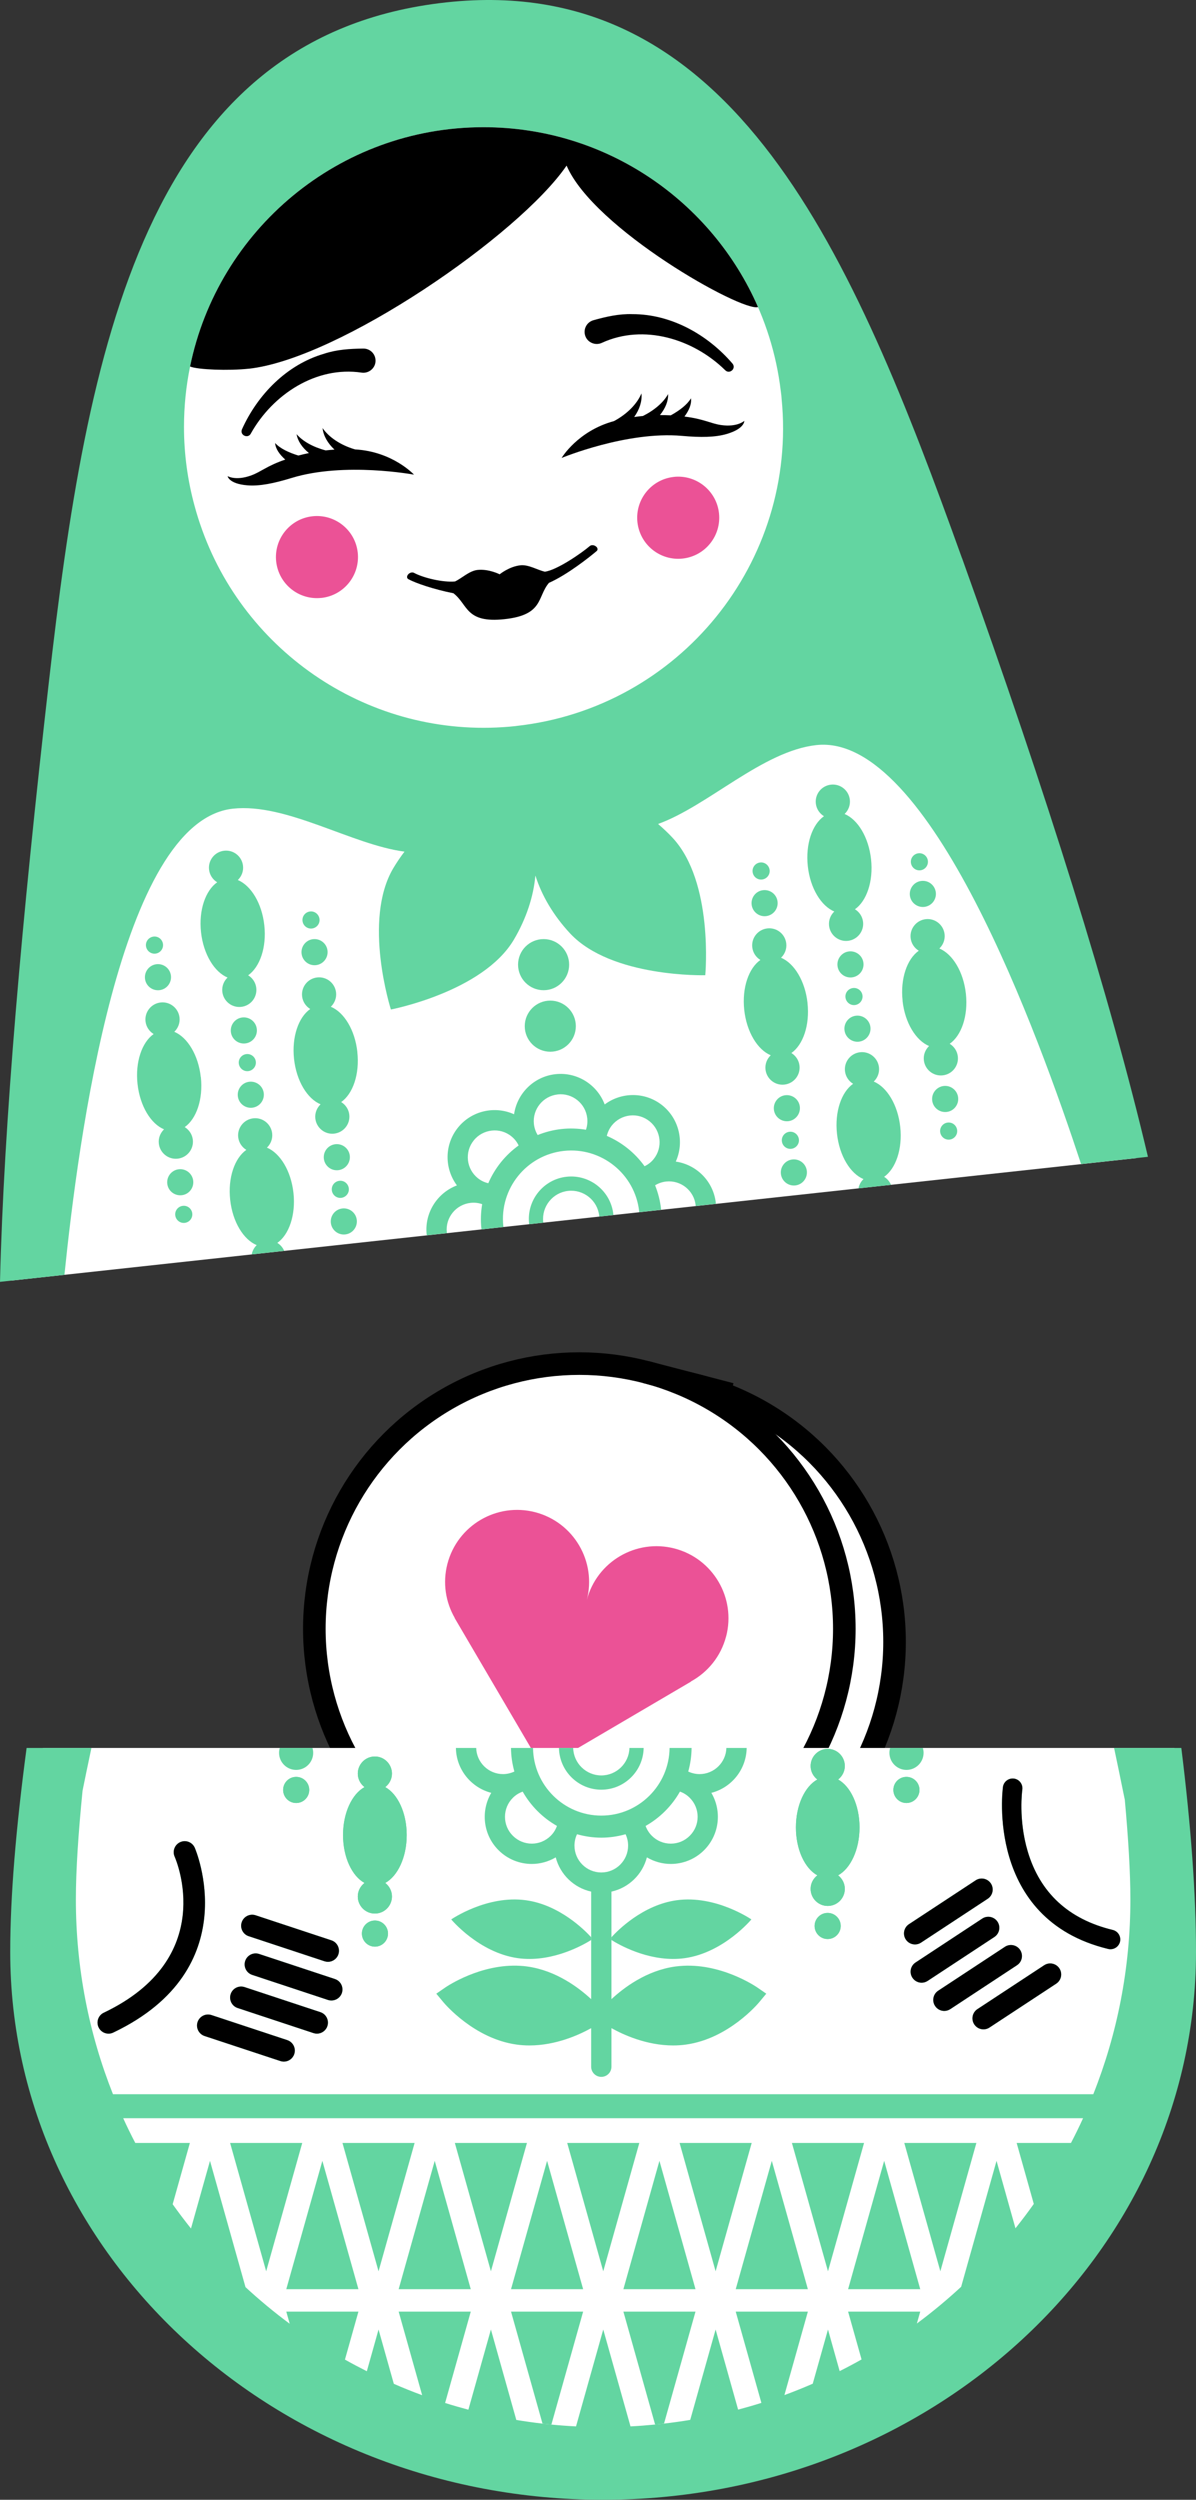 <?xml version="1.0" encoding="UTF-8"?>
<svg xmlns="http://www.w3.org/2000/svg" id="Calque_1" viewBox="0 0 314.62 657.12">
  <rect x="0" y="0" width="314.62" height="657.12" fill="#333333" stroke="none"/>
  <defs>
    <style>.cls-1{stroke:#000;stroke-miterlimit:10;stroke-width:5.94px;}.cls-1,.cls-2{fill:#fff;}.cls-3{fill:none;}.cls-3,.cls-4,.cls-5,.cls-2,.cls-6{stroke-width:0px;}.cls-5{fill:#63d5a1;}.cls-6{fill:#eb5296;}</style>
  </defs>
  <circle class="cls-1" cx="165.61" cy="431.6" r="69.71"></circle>
  <circle class="cls-1" cx="152.4" cy="428.16" r="69.71"></circle>
  <line class="cls-1" x1="169.95" y1="360.7" x2="192.2" y2="366.48"></line>
  <line class="cls-1" x1="134.85" y1="495.62" x2="157.1" y2="501.41"></line>
  <path class="cls-6" d="m191.02,430.16c2.63-10.12-3.44-20.46-13.56-23.1-10.12-2.63-20.46,3.44-23.1,13.56,2.63-10.12-3.44-20.46-13.56-23.1-10.12-2.63-20.46,3.44-23.1,13.56-1.3,5.01-.47,10.07,1.92,14.22h-.04s23.25,39.61,23.25,39.61l38.94-22.86-.04-.03c4.44-2.42,7.91-6.59,9.28-11.86Z"></path>
  <path class="cls-2" d="m250.23,147.71c-13.6-37.87-28.63-77.17-49.65-105C177.98,12.79,150.89,0,117.76,3.6,41.19,11.93,25.84,91.69,15.82,179.78c-7.61,66.87-11.83,118.29-12.8,156.85l295.92-32.2c-9.76-41.19-26.05-93.62-48.71-156.72Z"></path>
  <path class="cls-5" d="m237.42,263.06c.63,5.81,3.52,10.47,6.98,11.91-.97.94-1.53,2.28-1.37,3.73.27,2.47,2.48,4.25,4.96,3.98s4.25-2.48,3.98-4.95c-.16-1.45-.99-2.64-2.14-3.35,3.08-2.15,4.89-7.32,4.26-13.13s-3.51-10.47-6.98-11.92c.98-.93,1.53-2.28,1.38-3.72-.27-2.47-2.48-4.26-4.95-3.99s-4.26,2.49-3.99,4.96c.16,1.44.99,2.64,2.14,3.34-3.07,2.15-4.89,7.33-4.25,13.14Z"></path>
  <path class="cls-5" d="m243.14,238.4c1.89-.21,3.24-1.89,3.04-3.78s-1.89-3.25-3.78-3.05-3.25,1.9-3.05,3.79,1.9,3.24,3.79,3.04Z"></path>
  <path class="cls-5" d="m248.27,285.47c-1.89.21-3.25,1.9-3.05,3.79s1.9,3.24,3.79,3.04,3.24-1.9,3.04-3.78-1.89-3.25-3.78-3.05Z"></path>
  <path class="cls-5" d="m242.1,228.78c1.23-.13,2.13-1.25,1.99-2.49s-1.25-2.13-2.48-1.99-2.13,1.25-1.99,2.48,1.25,2.14,2.48,2Z"></path>
  <path class="cls-5" d="m249.31,295.09c-1.23.13-2.13,1.25-1.99,2.48s1.25,2.14,2.48,2,2.13-1.25,1.99-2.49-1.25-2.13-2.48-1.99Z"></path>
  <path class="cls-5" d="m222.19,213.97c.97-.94,1.53-2.28,1.37-3.73-.27-2.47-2.49-4.25-4.96-3.98s-4.26,2.48-3.99,4.95c.16,1.45.99,2.64,2.14,3.35-3.07,2.14-4.88,7.32-4.25,13.13s3.51,10.47,6.97,11.92c-.98.93-1.53,2.28-1.38,3.72.27,2.47,2.49,4.26,4.96,3.99s4.26-2.49,3.99-4.96c-.16-1.44-.99-2.64-2.14-3.34,3.07-2.15,4.88-7.33,4.24-13.14-.63-5.81-3.51-10.47-6.97-11.91Z"></path>
  <path class="cls-5" d="m232.57,309.36c3.07-2.14,4.88-7.32,4.25-13.13-.63-5.81-3.51-10.47-6.97-11.92.98-.93,1.53-2.28,1.38-3.72-.27-2.47-2.49-4.26-4.96-3.99s-4.26,2.49-3.99,4.96c.16,1.44.99,2.64,2.14,3.34-3.07,2.15-4.88,7.33-4.24,13.14.63,5.81,3.51,10.47,6.97,11.91-.68.65-1.14,1.5-1.32,2.44l8.56-.93c-.37-.88-1.01-1.61-1.81-2.1Z"></path>
  <path class="cls-5" d="m223.35,250.1c-1.88.2-3.24,1.9-3.04,3.79s1.9,3.24,3.78,3.04,3.25-1.89,3.05-3.78-1.9-3.25-3.79-3.05Z"></path>
  <path class="cls-5" d="m225.19,267c-1.88.2-3.24,1.89-3.04,3.78s1.9,3.25,3.78,3.05,3.25-1.9,3.05-3.79-1.9-3.24-3.79-3.04Z"></path>
  <path class="cls-5" d="m226.89,261.71c-.13-1.23-1.25-2.13-2.49-1.99s-2.13,1.25-1.99,2.48,1.25,2.14,2.48,2,2.14-1.25,2-2.49Z"></path>
  <path class="cls-5" d="m212.43,263.67c-.63-5.81-3.51-10.47-6.97-11.91.98-.93,1.53-2.28,1.38-3.72-.27-2.48-2.48-4.26-4.96-3.99s-4.26,2.48-3.99,4.96c.16,1.44.99,2.64,2.14,3.34-3.07,2.14-4.88,7.32-4.25,13.13.63,5.81,3.51,10.48,6.97,11.92-.98.93-1.53,2.28-1.38,3.72.27,2.48,2.49,4.26,4.96,3.99s4.26-2.48,3.99-4.96c-.16-1.44-.99-2.64-2.14-3.34,3.07-2.14,4.88-7.33,4.24-13.14Z"></path>
  <path class="cls-5" d="m201.5,240.83c1.89-.21,3.25-1.9,3.05-3.79s-1.9-3.24-3.79-3.04-3.24,1.9-3.04,3.78,1.9,3.25,3.78,3.05Z"></path>
  <path class="cls-5" d="m206.62,287.9c-1.88.2-3.24,1.89-3.04,3.78s1.9,3.25,3.78,3.05,3.25-1.9,3.05-3.79-1.9-3.24-3.79-3.04Z"></path>
  <path class="cls-5" d="m208.46,304.79c-1.88.2-3.24,1.9-3.04,3.78s1.9,3.25,3.78,3.05,3.25-1.9,3.05-3.79-1.9-3.24-3.79-3.04Z"></path>
  <path class="cls-5" d="m200.46,231.2c1.24-.14,2.14-1.25,2-2.48s-1.25-2.14-2.49-2-2.13,1.25-1.99,2.49,1.25,2.13,2.48,1.99Z"></path>
  <path class="cls-5" d="m210.16,299.51c-.14-1.24-1.25-2.14-2.49-2s-2.13,1.25-1.99,2.49,1.25,2.13,2.48,1.99,2.14-1.25,2-2.48Z"></path>
  <path class="cls-6" d="m177.24,125.37c-5.92.64-10.2,5.97-9.56,11.89.65,5.94,5.97,10.21,11.89,9.57s10.21-5.97,9.57-11.91c-.64-5.92-5.98-10.2-11.9-9.56Z"></path>
  <path class="cls-5" d="m117.54,323.97c-.42-3.87,2.39-7.35,6.26-7.77,1.06-.12,2.09.01,3.04.34-.35,2.08-.44,4.24-.2,6.44,0,.07.02.13.03.19l5.77-.63c0-.07-.02-.13-.03-.19-1.07-9.85,6.07-18.74,15.92-19.81,9.85-1.07,18.74,6.07,19.81,15.92,0,.07,0,.13.01.19l5.76-.63c0-.07,0-.13-.01-.19-.24-2.2-.79-4.29-1.57-6.25.85-.52,1.84-.87,2.89-.99,3.87-.42,7.36,2.38,7.78,6.25,0,.07,0,.13.01.19l5.31-.58c0-.07,0-.13-.01-.19-.62-5.73-5.08-10.12-10.54-10.91,2.27-5.02.97-11.15-3.52-14.77-4.5-3.61-10.76-3.56-15.18-.25-1.95-5.17-7.2-8.58-12.93-7.96s-10.12,5.08-10.91,10.54c-5.03-2.27-11.15-.98-14.77,3.52-3.61,4.5-3.56,10.76-.26,15.18-5.16,1.95-8.58,7.2-7.96,12.93,0,.07.02.13.03.19l5.31-.58c0-.06-.02-.13-.03-.19Zm43.42-28.13c1.18-1.47,2.87-2.39,4.74-2.6s3.72.34,5.18,1.52c3.03,2.44,3.52,6.89,1.08,9.92-.67.84-1.5,1.46-2.4,1.89-2.52-3.51-5.96-6.27-9.93-7.98.23-.97.67-1.91,1.33-2.75Zm-14.25-8.15c3.87-.42,7.35,2.38,7.77,6.26.11,1.05-.01,2.09-.34,3.03-2.08-.35-4.24-.43-6.44-.19s-4.29.79-6.26,1.58c-.52-.85-.87-1.84-.99-2.89-.42-3.88,2.39-7.36,6.26-7.78Zm-22.09,12.1c1.21-1.52,2.94-2.39,4.73-2.59s3.67.28,5.18,1.51c.84.67,1.47,1.5,1.9,2.4-3.51,2.52-6.27,5.96-7.98,9.93-.98-.23-1.92-.66-2.75-1.33-3.04-2.44-3.53-6.89-1.08-9.92Z"></path>
  <path class="cls-4" d="m107.37,150.99c-.4.46-.38,1.03.06,1.26,1.93,1.05,6.66,2.67,11.85,3.7,3.89,2.99,3.14,7.93,13.45,6.81,10.31-1.12,8.52-5.79,11.67-9.54,4.86-2.13,10.88-6.93,12.56-8.37.38-.32.28-.88-.23-1.24-.49-.37-1.2-.4-1.58-.07-2.14,1.84-8.67,6.35-11.82,6.74-1.89-.41-4.28-1.92-6.44-1.68-2.99.33-5.45,2.37-5.45,2.37,0,0-2.84-1.47-5.83-1.15-2.16.23-4.16,2.22-5.92,3.03-3.17.29-8.31-.93-10.79-2.27-.44-.24-1.12-.06-1.53.41Z"></path>
  <path class="cls-5" d="m142.9,321.22c-.44-4.06,2.5-7.73,6.56-8.17,4.06-.44,7.73,2.51,8.17,6.56,0,.07,0,.13.01.19l3.72-.4c0-.07,0-.13-.01-.19-.67-6.11-6.18-10.54-12.29-9.88s-10.54,6.18-9.88,12.29c0,.07.02.13.03.19l3.72-.4c0-.06-.02-.13-.03-.19Z"></path>
  <circle class="cls-5" cx="143" cy="253.58" r="6.72"></circle>
  <circle class="cls-5" cx="144.76" cy="269.75" r="6.72"></circle>
  <path class="cls-6" d="m84.54,157.18c5.92-.64,10.21-5.97,9.57-11.91-.64-5.92-5.98-10.2-11.9-9.56-5.92.64-10.2,5.97-9.56,11.89.65,5.94,5.97,10.21,11.89,9.57Z"></path>
  <path class="cls-5" d="m94.01,276.55c-.63-5.81-3.51-10.47-6.98-11.9.97-.93,1.53-2.28,1.38-3.72-.27-2.48-2.49-4.26-4.96-3.99s-4.25,2.48-3.98,4.96c.16,1.44.99,2.64,2.14,3.34-3.08,2.15-4.89,7.32-4.26,13.13.63,5.81,3.51,10.48,6.98,11.92-.97.93-1.53,2.28-1.38,3.72.27,2.48,2.49,4.26,4.95,3.99s4.26-2.48,3.99-4.96c-.16-1.44-.99-2.64-2.14-3.34,3.08-2.15,4.89-7.33,4.25-13.14Z"></path>
  <path class="cls-5" d="m83.11,253.71c1.89-.21,3.25-1.9,3.05-3.79s-1.9-3.24-3.79-3.04-3.24,1.9-3.04,3.78,1.89,3.25,3.78,3.05Z"></path>
  <path class="cls-5" d="m88.23,300.78c-1.89.21-3.24,1.89-3.04,3.78s1.89,3.25,3.78,3.05,3.25-1.9,3.05-3.79-1.9-3.24-3.79-3.04Z"></path>
  <path class="cls-5" d="m90.07,317.67c-1.89.21-3.24,1.9-3.04,3.78s1.89,3.25,3.78,3.05,3.25-1.9,3.05-3.79-1.9-3.24-3.79-3.04Z"></path>
  <path class="cls-5" d="m82.06,244.08c1.24-.14,2.13-1.25,1.99-2.48s-1.24-2.14-2.48-2-2.13,1.25-1.99,2.49,1.25,2.13,2.48,1.99Z"></path>
  <path class="cls-5" d="m91.76,312.4c-.14-1.24-1.24-2.14-2.48-2s-2.13,1.25-1.99,2.49,1.25,2.13,2.48,1.99,2.13-1.25,1.99-2.48Z"></path>
  <path class="cls-5" d="m62.56,231.34c.97-.94,1.53-2.28,1.37-3.73-.27-2.47-2.48-4.25-4.95-3.98s-4.26,2.48-3.99,4.95c.16,1.45.99,2.64,2.14,3.35-3.07,2.14-4.89,7.32-4.25,13.13s3.52,10.47,6.98,11.91c-.98.93-1.53,2.28-1.38,3.72.27,2.47,2.48,4.26,4.96,3.99s4.25-2.49,3.98-4.96c-.16-1.44-.99-2.64-2.14-3.34,3.07-2.16,4.89-7.33,4.25-13.14-.63-5.81-3.51-10.47-6.98-11.91Z"></path>
  <path class="cls-5" d="m72.94,326.73c3.08-2.15,4.89-7.32,4.26-13.13-.63-5.81-3.51-10.47-6.98-11.92.98-.93,1.53-2.28,1.38-3.72-.27-2.47-2.48-4.26-4.95-3.99s-4.26,2.49-3.99,4.96c.16,1.44.99,2.64,2.14,3.34-3.07,2.15-4.89,7.33-4.25,13.14.63,5.81,3.52,10.47,6.98,11.9-.68.65-1.14,1.5-1.32,2.44l8.55-.93c-.37-.88-1.01-1.61-1.81-2.1Z"></path>
  <path class="cls-5" d="m63.77,267.46c-1.88.2-3.24,1.9-3.04,3.79s1.9,3.24,3.78,3.04,3.25-1.89,3.05-3.78-1.9-3.25-3.79-3.05Z"></path>
  <path class="cls-5" d="m65.6,284.36c-1.88.2-3.24,1.89-3.04,3.78s1.9,3.25,3.78,3.05,3.25-1.9,3.05-3.79-1.9-3.24-3.79-3.04Z"></path>
  <path class="cls-5" d="m67.3,279.08c-.13-1.23-1.25-2.13-2.49-1.99s-2.13,1.25-1.99,2.48,1.25,2.14,2.48,2,2.14-1.25,2-2.49Z"></path>
  <path class="cls-5" d="m52.82,283.15c-.63-5.81-3.51-10.47-6.97-11.92.98-.93,1.53-2.28,1.38-3.72-.27-2.47-2.49-4.26-4.96-3.99s-4.26,2.49-3.99,4.96c.16,1.44.99,2.64,2.14,3.34-3.07,2.15-4.88,7.33-4.24,13.14s3.51,10.47,6.97,11.91c-.97.94-1.53,2.28-1.37,3.73.27,2.47,2.49,4.25,4.96,3.98s4.26-2.48,3.99-4.95c-.16-1.45-.99-2.64-2.14-3.35,3.07-2.14,4.88-7.32,4.25-13.13Z"></path>
  <path class="cls-5" d="m41.93,260.29c1.88-.2,3.24-1.89,3.04-3.78s-1.9-3.25-3.78-3.05-3.25,1.9-3.05,3.79,1.9,3.24,3.79,3.04Z"></path>
  <path class="cls-5" d="m47.05,307.36c-1.89.21-3.25,1.9-3.05,3.79s1.9,3.24,3.79,3.04,3.24-1.9,3.04-3.78-1.9-3.25-3.78-3.05Z"></path>
  <path class="cls-5" d="m40.89,250.68c1.23-.13,2.13-1.25,1.99-2.49s-1.25-2.13-2.48-1.99-2.14,1.25-2,2.48,1.25,2.14,2.49,2Z"></path>
  <path class="cls-5" d="m48.1,316.98c-1.24.14-2.14,1.25-2,2.48s1.25,2.14,2.49,2,2.13-1.25,1.99-2.49-1.25-2.13-2.48-1.99Z"></path>
  <path class="cls-4" d="m190.74,97.29c-8.36-8.19-21.41-12.22-32.4-7.17-1.77.83-3.92-.12-4.44-2.02-.47-1.69.51-3.44,2.2-3.92,3.35-.94,6.77-1.72,10.27-1.6,10.2-.01,19.79,5.39,26.33,13.01,1.06,1.31-.83,2.92-1.96,1.69Z"></path>
  <path class="cls-4" d="m147.74,120.38s4.22-7.11,13.79-9.69c3.6-1.94,6.12-4.64,7.21-7.27.2,2.02-.47,4.16-1.91,6.2.79-.11,1.56-.2,2.3-.27,3.05-1.52,5.44-3.61,6.62-5.76.08,1.82-.7,3.73-2.15,5.53.99,0,1.95.01,2.86.06,2.29-1.27,4.29-2.77,5.31-4.48.2,1.56-.53,3.21-1.72,4.8,5.11.63,6.89,1.83,9.62,2.23,4.3.62,6.13-1.1,6.13-1.1,0,0,.13,2.04-4.59,3.44-3.03.9-6.87.95-11.81.51-14.55-1.3-31.68,5.81-31.68,5.81Z"></path>
  <path class="cls-4" d="m66.01,113.92c5.73-10.21,17.12-17.74,29.09-15.97,1.93.3,3.73-1.22,3.69-3.18-.02-1.76-1.46-3.16-3.22-3.14-3.48.04-6.98.25-10.3,1.35-9.8,2.85-17.49,10.72-21.62,19.88-.65,1.55,1.62,2.57,2.36,1.07Z"></path>
  <path class="cls-4" d="m108.91,124.78s-5.6-6.09-15.5-6.64c-3.93-1.15-6.95-3.27-8.56-5.62.22,2.01,1.32,3.98,3.14,5.67-.8.05-1.57.13-2.31.21-3.3-.86-6.06-2.41-7.66-4.27.3,1.8,1.45,3.51,3.25,4.97-.97.2-1.91.42-2.78.65-2.5-.77-4.77-1.82-6.12-3.29.12,1.56,1.19,3.03,2.67,4.35-4.87,1.67-6.36,3.22-8.95,4.16-4.08,1.5-6.22.19-6.22.19,0,0,.29,2.02,5.2,2.42,3.16.26,6.92-.49,11.66-1.94,13.96-4.28,32.2-.86,32.2-.86Z"></path>
  <path class="cls-3" d="m51.18,132.93s0-.02-.01-.04c0,.01,0,.02.01.04Z"></path>
  <path class="cls-3" d="m52.95,138.61c-.28-.79-.55-1.58-.8-2.37.25.8.53,1.59.8,2.37Z"></path>
  <path class="cls-3" d="m205.56,104.03c-.05-.42-.11-.83-.16-1.24.05.43.12.85.16,1.28,0-.01,0-.02,0-.04Z"></path>
  <path class="cls-5" d="m253.05,146.7C224.65,67.6,193.11-7.61,117.44.62,38.14,9.25,22.84,91.51,12.84,179.44,5.73,241.87,1.01,295.39,0,336.96l16.95-1.84c3.63-35.38,14.58-119.3,44.31-122.54,14.13-1.54,31.25,9.48,45.15,11.29-1.04,1.36-2.03,2.81-2.94,4.34-8.14,13.72-.64,37.16-.64,37.16,0,0,24.21-4.63,32.35-18.36,3.31-5.59,5.17-11.44,5.65-16.77,0,0,.02,0,.02,0,0,0,.02,0,.02-.01,1.61,5.11,4.68,10.41,9.12,15.16,10.91,11.66,35.54,10.97,35.54,10.97,0,0,2.28-24.5-8.62-36.15-1.22-1.31-2.5-2.5-3.8-3.61,13.18-4.76,27.53-19.2,41.66-20.74,29.73-3.23,58.47,76.36,69.62,110.14l17.59-1.91c-9.92-42.02-26.45-94.82-48.92-157.41Zm-117.27,44.15c-36.75,4-70.42-18.05-82.53-51.36-.11-.29-.2-.59-.31-.88-.28-.79-.55-1.57-.8-2.37-.35-1.09-.67-2.19-.97-3.31,0-.01,0-.02-.01-.04-1.79-6.59-2.76-13.51-2.76-20.66,0-43.51,35.27-78.79,78.79-78.79,40.31,0,73.54,30.29,78.2,69.34.05.42.11.83.16,1.24,0,.01,0,.02,0,.04.03.25.04.51.06.76,4.24,42.92-26.93,81.35-69.85,86.02Z"></path>
  <path class="cls-5" d="m52.15,136.23c-.34-1.09-.67-2.19-.97-3.31.3,1.11.62,2.21.97,3.31Z"></path>
  <path class="cls-5" d="m53.25,139.49c-.11-.29-.2-.59-.31-.88.1.29.2.59.31.88Z"></path>
  <path class="cls-5" d="m205.56,104.07c.03.25.04.5.06.76-.02-.25-.04-.51-.06-.76Z"></path>
  <path class="cls-4" d="m65.43,96.93c23.78-2.59,71.08-35.1,83.62-53.4,7.09,16.59,46.07,38.5,50.35,37.19-12.15-27.83-39.9-47.28-72.21-47.28-38.07,0-69.84,27.01-77.19,62.91,2.04.84,10.2,1.14,15.42.57Z"></path>
  <path class="cls-2" d="m11.27,459.49c-2.92,21.74-4.35,39.47-4.35,53.62,0,77.75,68.62,141.01,152.96,141.01s152.97-63.26,152.97-141.01c0-14.9-1.31-32.81-3.91-53.62H11.27Z"></path>
  <path class="cls-5" d="m179.73,532.17c5.97-.83,10.88-4.48,13.59-6.94-3.29-1.64-9.02-3.83-14.96-3-5.93.82-10.86,4.48-13.58,6.94,3.29,1.63,9.02,3.82,14.95,3Z"></path>
  <path class="cls-5" d="m123.04,525.22c2.72,2.47,7.65,6.13,13.58,6.95,5.94.82,11.67-1.37,14.95-3-2.72-2.46-7.64-6.12-13.57-6.94-5.94-.83-11.67,1.36-14.96,2.99Z"></path>
  <path class="cls-5" d="m77.91,467.09c1.9,0,3.44,1.53,3.44,3.43s-1.54,3.44-3.44,3.44-3.43-1.54-3.43-3.44,1.54-3.43,3.43-3.43Zm-14.33,38.23c.5-1.52,2.14-2.35,3.66-1.85l19.94,6.59c1.52.5,2.34,2.14,1.84,3.66-.4,1.22-1.54,1.99-2.75,1.99-.3,0-.61-.05-.91-.15l-19.94-6.59c-1.52-.5-2.34-2.14-1.84-3.65Zm-33.78,28.98c-.4.2-.83.29-1.25.29-1.08,0-2.12-.61-2.61-1.65-.69-1.45-.08-3.18,1.37-3.86,29.98-14.28,19.11-39.94,18.63-41.02-.64-1.46.02-3.17,1.48-3.82,1.46-.65,3.16.01,3.81,1.47.14.31,13.73,31.85-21.43,48.59Zm47.61,5.65c-.4,1.22-1.53,1.99-2.75,1.99-.3,0-.61-.05-.91-.15l-19.94-6.58c-1.51-.51-2.34-2.15-1.84-3.66.51-1.52,2.14-2.35,3.66-1.85l19.94,6.59c1.52.51,2.34,2.14,1.84,3.66Zm8.71-7.35c-.4,1.22-1.54,1.99-2.75,1.99-.3,0-.61-.05-.91-.15l-19.94-6.59c-1.52-.5-2.34-2.14-1.84-3.66s2.14-2.34,3.66-1.84l19.94,6.59c1.52.5,2.34,2.14,1.84,3.66Zm3.82-8.71c-.4,1.21-1.53,1.98-2.75,1.98-.3,0-.61-.04-.91-.14l-19.94-6.59c-1.51-.5-2.34-2.14-1.84-3.66.51-1.52,2.14-2.34,3.66-1.84l19.94,6.59c1.52.5,2.34,2.14,1.84,3.66Zm8.69-12.17c-1.9,0-3.43-1.54-3.43-3.44s1.53-3.43,3.43-3.43,3.44,1.54,3.44,3.43-1.54,3.44-3.44,3.44Zm4.48-13.19c0,2.48-2.01,4.49-4.5,4.49s-4.49-2.01-4.49-4.49c0-1.45.7-2.73,1.77-3.56-3.29-1.8-5.65-6.75-5.65-12.59s2.36-10.79,5.65-12.6c-1.07-.82-1.77-2.1-1.77-3.55,0-2.48,2.01-4.5,4.49-4.5s4.5,2.02,4.5,4.5c0,1.45-.7,2.73-1.77,3.55,3.29,1.81,5.65,6.76,5.65,12.6s-2.36,10.79-5.65,12.59c1.07.83,1.77,2.11,1.77,3.56Zm114.61,11.19c-1.89,0-3.43-1.54-3.43-3.44s1.54-3.43,3.43-3.43,3.44,1.54,3.44,3.43-1.54,3.44-3.44,3.44Zm4.52-13.19c0,2.48-2.01,4.49-4.5,4.49s-4.5-2.01-4.5-4.49c0-1.45.7-2.73,1.77-3.56-3.28-1.8-5.64-6.75-5.64-12.59s2.36-10.79,5.64-12.6c-1.07-.82-1.77-2.1-1.77-3.55,0-2.48,2.02-4.5,4.5-4.5s4.5,2.02,4.5,4.5c0,1.45-.7,2.73-1.77,3.55,3.28,1.81,5.64,6.76,5.64,12.6s-2.36,10.79-5.64,12.59c1.07.83,1.77,2.11,1.77,3.56Zm12.77-26.01c0-1.9,1.54-3.43,3.43-3.43s3.44,1.53,3.44,3.43-1.54,3.44-3.44,3.44-3.43-1.54-3.43-3.44Zm13.39,58.1c-.94,0-1.87-.46-2.42-1.31-.88-1.33-.51-3.13.82-4.01l17.55-11.54c1.34-.88,3.13-.5,4.01.83.88,1.34.51,3.14-.83,4.01l-17.54,11.54c-.49.32-1.05.48-1.59.48Zm29.45-7.17l-17.55,11.53c-.49.33-1.04.48-1.58.48-.95,0-1.87-.46-2.43-1.3-.88-1.34-.51-3.14.83-4.02l17.55-11.53c1.33-.88,3.13-.51,4.01.82.88,1.34.51,3.14-.83,4.02Zm-14.01-51.74c.21-1.4,1.52-2.36,2.92-2.17,1.4.21,2.37,1.51,2.17,2.91-.02.14-1.07,7.83,1.41,16.19,3.23,10.93,10.76,17.89,22.39,20.69,1.38.34,2.23,1.72,1.9,3.1-.29,1.18-1.34,1.97-2.5,1.97-.2,0-.4-.02-.6-.07-32.41-7.82-27.74-42.27-27.69-42.62Zm-1.43,35.46c.88,1.34.5,3.13-.83,4.01l-17.55,11.54c-.49.32-1.04.48-1.59.48-.94,0-1.86-.46-2.42-1.31-.88-1.34-.51-3.13.83-4.01l17.54-11.54c1.34-.88,3.14-.5,4.02.83Zm-1.75-10.06c.88,1.34.51,3.14-.83,4.02l-17.54,11.53c-.49.33-1.05.48-1.59.48-.94,0-1.87-.46-2.42-1.3-.88-1.34-.51-3.14.82-4.02l17.55-11.53c1.34-.88,3.13-.51,4.01.82Z"></path>
  <path class="cls-4" d="m291.53,512.33c.2.05.4.07.6.07,1.16,0,2.21-.79,2.5-1.97.33-1.38-.52-2.76-1.9-3.1-11.63-2.8-19.16-9.76-22.39-20.69-2.48-8.36-1.43-16.05-1.41-16.19.2-1.4-.77-2.7-2.17-2.91-1.4-.19-2.71.77-2.92,2.17-.05.35-4.72,34.8,27.69,42.62Z"></path>
  <path class="cls-4" d="m274.67,516.61l-17.55,11.53c-1.34.88-1.71,2.68-.83,4.02.56.84,1.48,1.3,2.43,1.3.54,0,1.09-.15,1.58-.48l17.55-11.53c1.34-.88,1.71-2.68.83-4.02-.88-1.33-2.68-1.7-4.01-.82Z"></path>
  <path class="cls-4" d="m268.36,512.59c-.88-1.33-2.67-1.71-4.01-.83l-17.55,11.54c-1.33.88-1.7,2.68-.82,4.01.55.85,1.48,1.31,2.42,1.31.54,0,1.1-.16,1.59-.48l17.54-11.54c1.34-.87,1.71-2.67.83-4.01Z"></path>
  <path class="cls-4" d="m258.39,504.34l-17.54,11.54c-1.34.88-1.71,2.67-.83,4.01.56.85,1.48,1.31,2.42,1.31.55,0,1.1-.16,1.59-.48l17.55-11.54c1.33-.88,1.71-2.67.83-4.01-.88-1.33-2.68-1.71-4.02-.83Z"></path>
  <path class="cls-4" d="m238.28,509.84c.55.84,1.48,1.3,2.42,1.3.54,0,1.1-.15,1.59-.48l17.54-11.53c1.34-.88,1.71-2.68.83-4.02-.88-1.33-2.67-1.7-4.01-.82l-17.55,11.53c-1.33.88-1.7,2.68-.82,4.02Z"></path>
  <path class="cls-5" d="m238.46,465.26c2.48,0,4.5-2.01,4.5-4.49,0-.45-.07-.87-.19-1.28h-8.61c-.12.4-.19.83-.19,1.28,0,2.48,2.02,4.49,4.5,4.49Z"></path>
  <path class="cls-5" d="m241.88,470.52c0-1.9-1.54-3.43-3.44-3.43s-3.43,1.53-3.43,3.43,1.54,3.44,3.43,3.44,3.44-1.54,3.44-3.44Z"></path>
  <path class="cls-5" d="m226.11,480.38c0-5.84-2.36-10.79-5.64-12.6,1.07-.82,1.77-2.1,1.77-3.55,0-2.48-2.01-4.5-4.5-4.5s-4.5,2.02-4.5,4.5c0,1.45.7,2.73,1.77,3.55-3.28,1.81-5.64,6.76-5.64,12.6s2.36,10.79,5.64,12.59c-1.07.83-1.77,2.11-1.77,3.56,0,2.48,2.02,4.49,4.5,4.49s4.5-2.01,4.5-4.49c0-1.45-.7-2.73-1.77-3.56,3.28-1.8,5.64-6.75,5.64-12.59Z"></path>
  <path class="cls-5" d="m217.72,502.85c-1.89,0-3.43,1.54-3.43,3.43s1.54,3.44,3.43,3.44,3.44-1.54,3.44-3.44-1.54-3.43-3.44-3.43Z"></path>
  <path class="cls-5" d="m129.23,471.29c-2.8,4.76-2.18,10.98,1.9,15.06,2.42,2.42,5.59,3.63,8.76,3.63,2.19,0,4.36-.59,6.3-1.73,1.16,4.49,4.77,8,9.32,9v28.27c-3.18-2.95-9.18-7.53-16.78-8.58-.61-.09-1.23-.15-1.83-.18-10.42-.64-19.32,5.4-19.72,5.66l-2.41,1.66,1.87,2.25c.33.39,8.07,9.58,19.25,11.13,1.15.16,2.28.23,3.39.23,7.06,0,13.23-2.88,16.23-4.55v10.14c0,1.47,1.19,2.67,2.67,2.67s2.67-1.2,2.67-2.67v-10.14c3,1.67,9.16,4.55,16.22,4.55,1.11,0,2.25-.07,3.39-.23,11.18-1.55,18.93-10.74,19.25-11.13l1.87-2.25-2.41-1.66c-.41-.27-9.71-6.59-20.43-5.6-.37.03-.74.07-1.11.12-7.6,1.05-13.61,5.63-16.78,8.58v-28.27c4.54-1,8.16-4.51,9.32-9,1.93,1.14,4.11,1.73,6.29,1.73,3.18,0,6.35-1.21,8.77-3.63,4.07-4.08,4.7-10.31,1.9-15.06,5.28-1.36,9.2-6.11,9.29-11.8h-5.34c-.1,3.8-3.23,6.87-7.05,6.87-1.06,0-2.08-.25-2.98-.67.55-1.98.86-4.05.88-6.2h-5.79c-.11,9.82-8.12,17.78-17.96,17.78s-17.85-7.96-17.96-17.78h-5.8c.02,2.15.34,4.22.89,6.2-.91.42-1.92.67-2.99.67-3.82,0-6.95-3.07-7.05-6.87h-5.34c.09,5.68,4.02,10.43,9.3,11.8Zm49.64-.33c.95.34,1.84.89,2.58,1.64,1.33,1.33,2.07,3.1,2.07,4.99s-.74,3.65-2.07,4.98c-1.33,1.34-3.1,2.07-4.99,2.07s-3.66-.73-4.99-2.07c-.74-.74-1.29-1.62-1.64-2.58,3.77-2.13,6.9-5.26,9.04-9.03Zm-27.08,11.21c2.04.57,4.17.9,6.39.9s4.35-.33,6.38-.9c.43.91.67,1.92.67,2.99,0,3.89-3.16,7.06-7.05,7.06s-7.06-3.17-7.06-7.06c0-1.07.24-2.08.67-2.99Zm-16.88-9.57c.75-.76,1.64-1.29,2.59-1.63,2.13,3.76,5.25,6.88,9.01,9.01-.33.95-.87,1.84-1.63,2.59-2.75,2.76-7.22,2.76-9.97,0-1.34-1.33-2.07-3.1-2.07-4.98s.73-3.66,2.07-4.99Z"></path>
  <path class="cls-5" d="m178.58,514.9c.5-.03,1.01-.08,1.52-.15,10.28-1.43,17.56-10.19,17.56-10.19,0,0-9.39-6.47-19.67-5.04-8.86,1.22-15.49,7.9-17.14,9.72v.73c1.8,1.14,9.31,5.49,17.73,4.93Z"></path>
  <path class="cls-5" d="m158.18,470.46c6.08,0,11.04-4.91,11.14-10.97h-3.74c-.1,4-3.39,7.22-7.4,7.22s-7.3-3.22-7.4-7.22h-3.74c.11,6.06,5.06,10.97,11.14,10.97Z"></path>
  <path class="cls-5" d="m138.36,499.52c-10.28-1.43-19.66,5.04-19.66,5.04,0,0,7.28,8.76,17.55,10.19.25.04.51.06.76.09,8.72.88,16.63-3.69,18.5-4.87v-.73c-1.66-1.82-8.28-8.5-17.15-9.72Z"></path>
  <path class="cls-5" d="m106.99,482.38c0-5.84-2.36-10.79-5.65-12.6,1.07-.82,1.77-2.1,1.77-3.55,0-2.48-2.01-4.5-4.5-4.5s-4.49,2.02-4.49,4.5c0,1.45.7,2.73,1.77,3.55-3.29,1.81-5.65,6.76-5.65,12.6s2.36,10.79,5.65,12.59c-1.07.83-1.77,2.11-1.77,3.56,0,2.48,2.01,4.49,4.49,4.49s4.5-2.01,4.5-4.49c0-1.45-.7-2.73-1.77-3.56,3.29-1.8,5.65-6.75,5.65-12.59Z"></path>
  <path class="cls-5" d="m98.63,504.85c-1.9,0-3.43,1.54-3.43,3.43s1.53,3.44,3.43,3.44,3.44-1.54,3.44-3.44-1.54-3.43-3.44-3.43Z"></path>
  <path class="cls-4" d="m88.1,520.23l-19.94-6.59c-1.52-.5-3.15.32-3.66,1.84-.5,1.52.33,3.16,1.84,3.66l19.94,6.59c.3.1.61.14.91.14,1.22,0,2.35-.77,2.75-1.98.5-1.52-.32-3.16-1.84-3.66Z"></path>
  <path class="cls-4" d="m65.42,508.97l19.94,6.59c.3.1.61.15.91.15,1.21,0,2.35-.77,2.75-1.99.5-1.52-.32-3.16-1.84-3.66l-19.94-6.59c-1.52-.5-3.16.33-3.66,1.85-.5,1.51.32,3.15,1.84,3.65Z"></path>
  <path class="cls-4" d="m84.28,528.94l-19.94-6.59c-1.52-.5-3.16.32-3.66,1.84s.32,3.16,1.84,3.66l19.94,6.59c.3.1.61.15.91.15,1.21,0,2.35-.77,2.75-1.99.5-1.52-.32-3.16-1.84-3.66Z"></path>
  <path class="cls-5" d="m77.9,465.26c2.48,0,4.49-2.01,4.49-4.49,0-.45-.07-.87-.19-1.28h-8.6c-.12.4-.19.83-.19,1.28,0,2.48,2.01,4.49,4.5,4.49Z"></path>
  <path class="cls-5" d="m77.91,473.96c1.9,0,3.44-1.54,3.44-3.44s-1.54-3.43-3.44-3.43-3.43,1.53-3.43,3.43,1.54,3.44,3.43,3.44Z"></path>
  <path class="cls-4" d="m75.57,536.29l-19.94-6.59c-1.52-.5-3.15.33-3.66,1.85-.5,1.51.33,3.15,1.84,3.66l19.94,6.58c.3.1.61.15.91.15,1.22,0,2.35-.77,2.75-1.99.5-1.52-.32-3.15-1.84-3.66Z"></path>
  <path class="cls-4" d="m51.23,485.71c-.65-1.46-2.35-2.12-3.81-1.47-1.46.65-2.12,2.36-1.48,3.82.48,1.08,11.35,26.74-18.63,41.02-1.45.68-2.06,2.41-1.37,3.86.49,1.04,1.53,1.65,2.61,1.65.42,0,.85-.09,1.25-.29,35.16-16.74,21.57-48.28,21.43-48.59Z"></path>
  <path class="cls-5" d="m293.07,459.49c1.01,4.73,1.79,8.59,2.33,11.24.15.73.32,1.52.49,2.36.93,10.25,1.47,19.13,1.47,26.22,0,18.09-3.46,35.36-9.76,51.2H29.72c-6.3-15.84-9.76-33.11-9.76-51.2,0-7.63.64-17.34,1.76-28.6.54-2.65,1.32-6.5,2.33-11.22H7c-2.8,20.97-4.31,38.98-4.31,53.62,0,79.53,69.83,144.01,155.96,144.01s155.97-64.48,155.97-144.01c0-15.15-1.31-33.07-3.86-53.62h-17.69Zm-11.34,103.83h-14.29l4.51,16.03c-1.55,2.19-3.16,4.32-4.82,6.4l-4.98-17.73-9.31,33.11c-3.7,3.42-7.59,6.65-11.65,9.66l.89-3.13h-18.98l3.54,12.57c-1.89,1.07-3.81,2.09-5.76,3.07l-3.07-10.94-4.01,14.25c-2.45,1.06-4.93,2.07-7.45,2.99l6.17-21.94h-18.98l6.75,23.99c-2.02.64-4.06,1.22-6.12,1.77l-5.92-21.06-6.68,23.76c-2.28.38-4.57.7-6.89.97l-2.35.25c-2.14.21-4.3.38-6.47.49l-7.17-25.47-7.16,25.47c-2.17-.11-4.33-.27-6.48-.48l-2.34-.25c-2.32-.27-4.61-.59-6.89-.97l-6.68-23.77-5.93,21.08c-2.06-.55-4.1-1.13-6.12-1.77l6.75-24.01h-18.97l6.18,21.97c-2.52-.92-5-1.92-7.45-2.99l-4.02-14.28-3.08,10.97c-1.95-.98-3.87-2-5.76-3.06l3.55-12.61h-18.98l.9,3.19c-4.05-3-7.94-6.22-11.63-9.63l-9.34-33.2-5,17.79c-1.66-2.08-3.27-4.21-4.82-6.38l4.53-16.11h-14.36c-1.12-2.13-2.18-4.3-3.18-6.5h252.5c-1,2.2-2.06,4.37-3.18,6.5Z"></path>
  <polygon class="cls-5" points="256.85 563.32 237.88 563.32 247.37 597.06 256.85 563.32"></polygon>
  <polygon class="cls-5" points="242.08 601.76 232.59 568.02 223.1 601.76 242.08 601.76"></polygon>
  <polygon class="cls-5" points="227.3 563.32 208.32 563.32 217.81 597.06 227.3 563.32"></polygon>
  <polygon class="cls-5" points="212.52 601.76 203.03 568.02 193.54 601.76 212.52 601.76"></polygon>
  <polygon class="cls-5" points="197.74 563.32 178.77 563.32 188.25 597.06 197.74 563.32"></polygon>
  <polygon class="cls-5" points="182.96 601.76 173.47 568.02 163.99 601.76 182.96 601.76"></polygon>
  <polygon class="cls-5" points="163.99 607.66 172.33 637.34 174.68 637.09 182.96 607.66 163.99 607.66"></polygon>
  <polygon class="cls-5" points="168.18 563.32 149.21 563.32 158.69 597.06 168.18 563.32"></polygon>
  <polygon class="cls-5" points="153.4 601.76 143.92 568.02 134.43 601.76 153.4 601.76"></polygon>
  <polygon class="cls-5" points="134.43 607.66 142.71 637.1 145.05 637.35 153.4 607.66 134.43 607.66"></polygon>
  <polygon class="cls-5" points="138.62 563.32 119.65 563.32 129.14 597.06 138.62 563.32"></polygon>
  <polygon class="cls-5" points="123.84 601.76 114.36 568.02 104.87 601.76 123.84 601.76"></polygon>
  <polygon class="cls-5" points="109.07 563.32 90.09 563.32 99.58 597.06 109.07 563.32"></polygon>
  <polygon class="cls-5" points="94.29 601.76 84.8 568.02 75.31 601.76 94.29 601.76"></polygon>
  <polygon class="cls-5" points="79.51 563.32 60.53 563.32 70.02 597.06 79.51 563.32"></polygon>
</svg>
